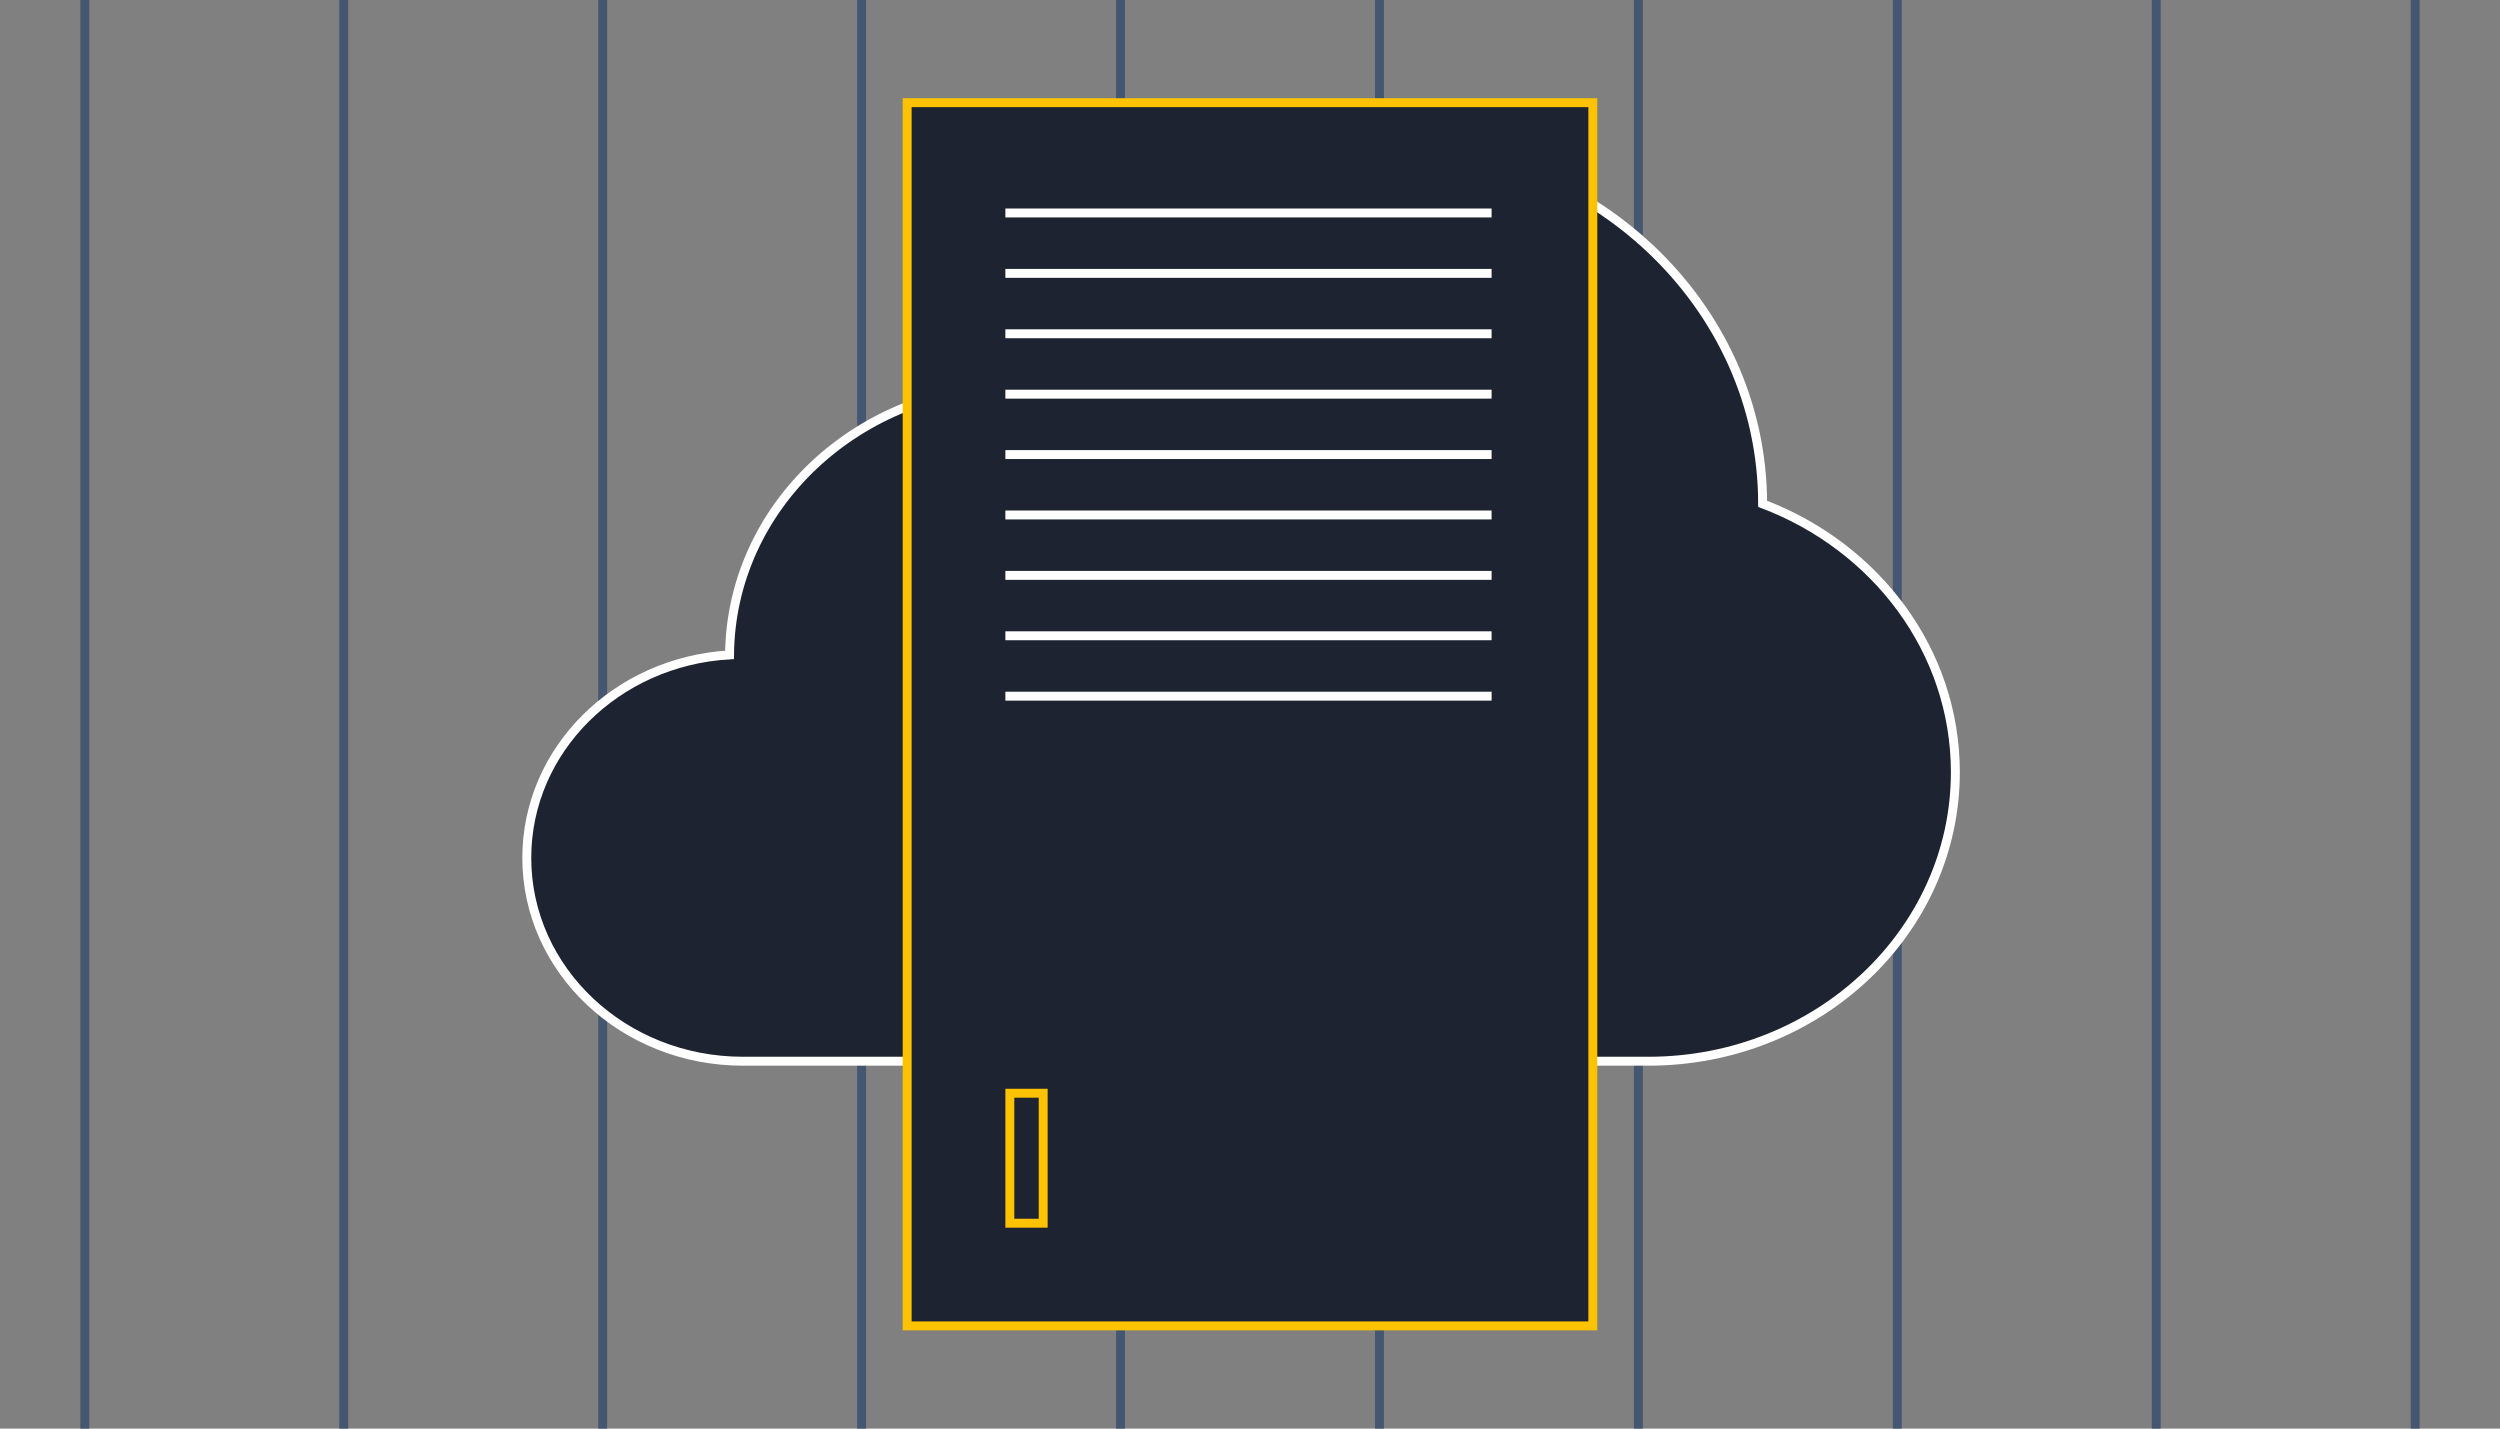 <svg width="280" height="160" viewBox="0 0 280 160" fill="none" xmlns="http://www.w3.org/2000/svg">
<rect x="0" y="0" width="280" height="160" fill="#808080" stroke="none"/>
<g clip-path="url(#clip0_50545_188491)">
<line x1="212.5" y1="-16" x2="212.5" y2="175" stroke="#455670"/>
<line x1="183.5" y1="-16" x2="183.5" y2="175" stroke="#455670"/>
<line x1="154.5" y1="-16" x2="154.5" y2="175" stroke="#455670"/>
<line x1="125.5" y1="-16" x2="125.5" y2="175" stroke="#455670"/>
<line x1="96.5" y1="-16" x2="96.5" y2="175" stroke="#455670"/>
<line x1="67.5" y1="-16" x2="67.5" y2="175" stroke="#455670"/>
<line x1="38.5" y1="-16" x2="38.5" y2="175" stroke="#455670"/>
<line x1="270.5" y1="-16" x2="270.5" y2="175" stroke="#455670"/>
<line x1="9.5" y1="-16" x2="9.5" y2="175" stroke="#455670"/>
<line x1="241.5" y1="-16" x2="241.5" y2="175" stroke="#455670"/>
<path d="M81.709 73.347C81.848 56.728 96.162 43.286 113.83 43.209C119.656 27.372 135.639 16 154.444 16C178.168 16 197.402 34.099 197.414 56.429C210.066 61.21 219 72.865 219 86.484C219 104.363 203.603 118.857 184.61 118.857H83.195C69.832 118.857 59 108.66 59 96.081C59 83.972 69.038 74.07 81.709 73.347Z" fill="#1D2330" stroke="white"/>
<rect x="101.602" y="11.5" width="76.794" height="137" fill="#1D2330" stroke="#FDC201"/>
<path d="M112.602 23.853H167.057M112.602 30.618H167.057M112.602 37.382H167.057M112.602 44.147H167.057M112.602 50.912H167.057M112.602 57.677H167.057M112.602 64.441H167.057M112.602 71.206H167.057M112.602 77.971H167.057" stroke="white"/>
<rect x="113.102" y="122.441" width="3.735" height="14.559" stroke="#FDC201"/>
</g>
<defs>
<clipPath id="clip0_50545_188491">
<rect width="280" height="160" fill="white"/>
</clipPath>
</defs>
</svg>
